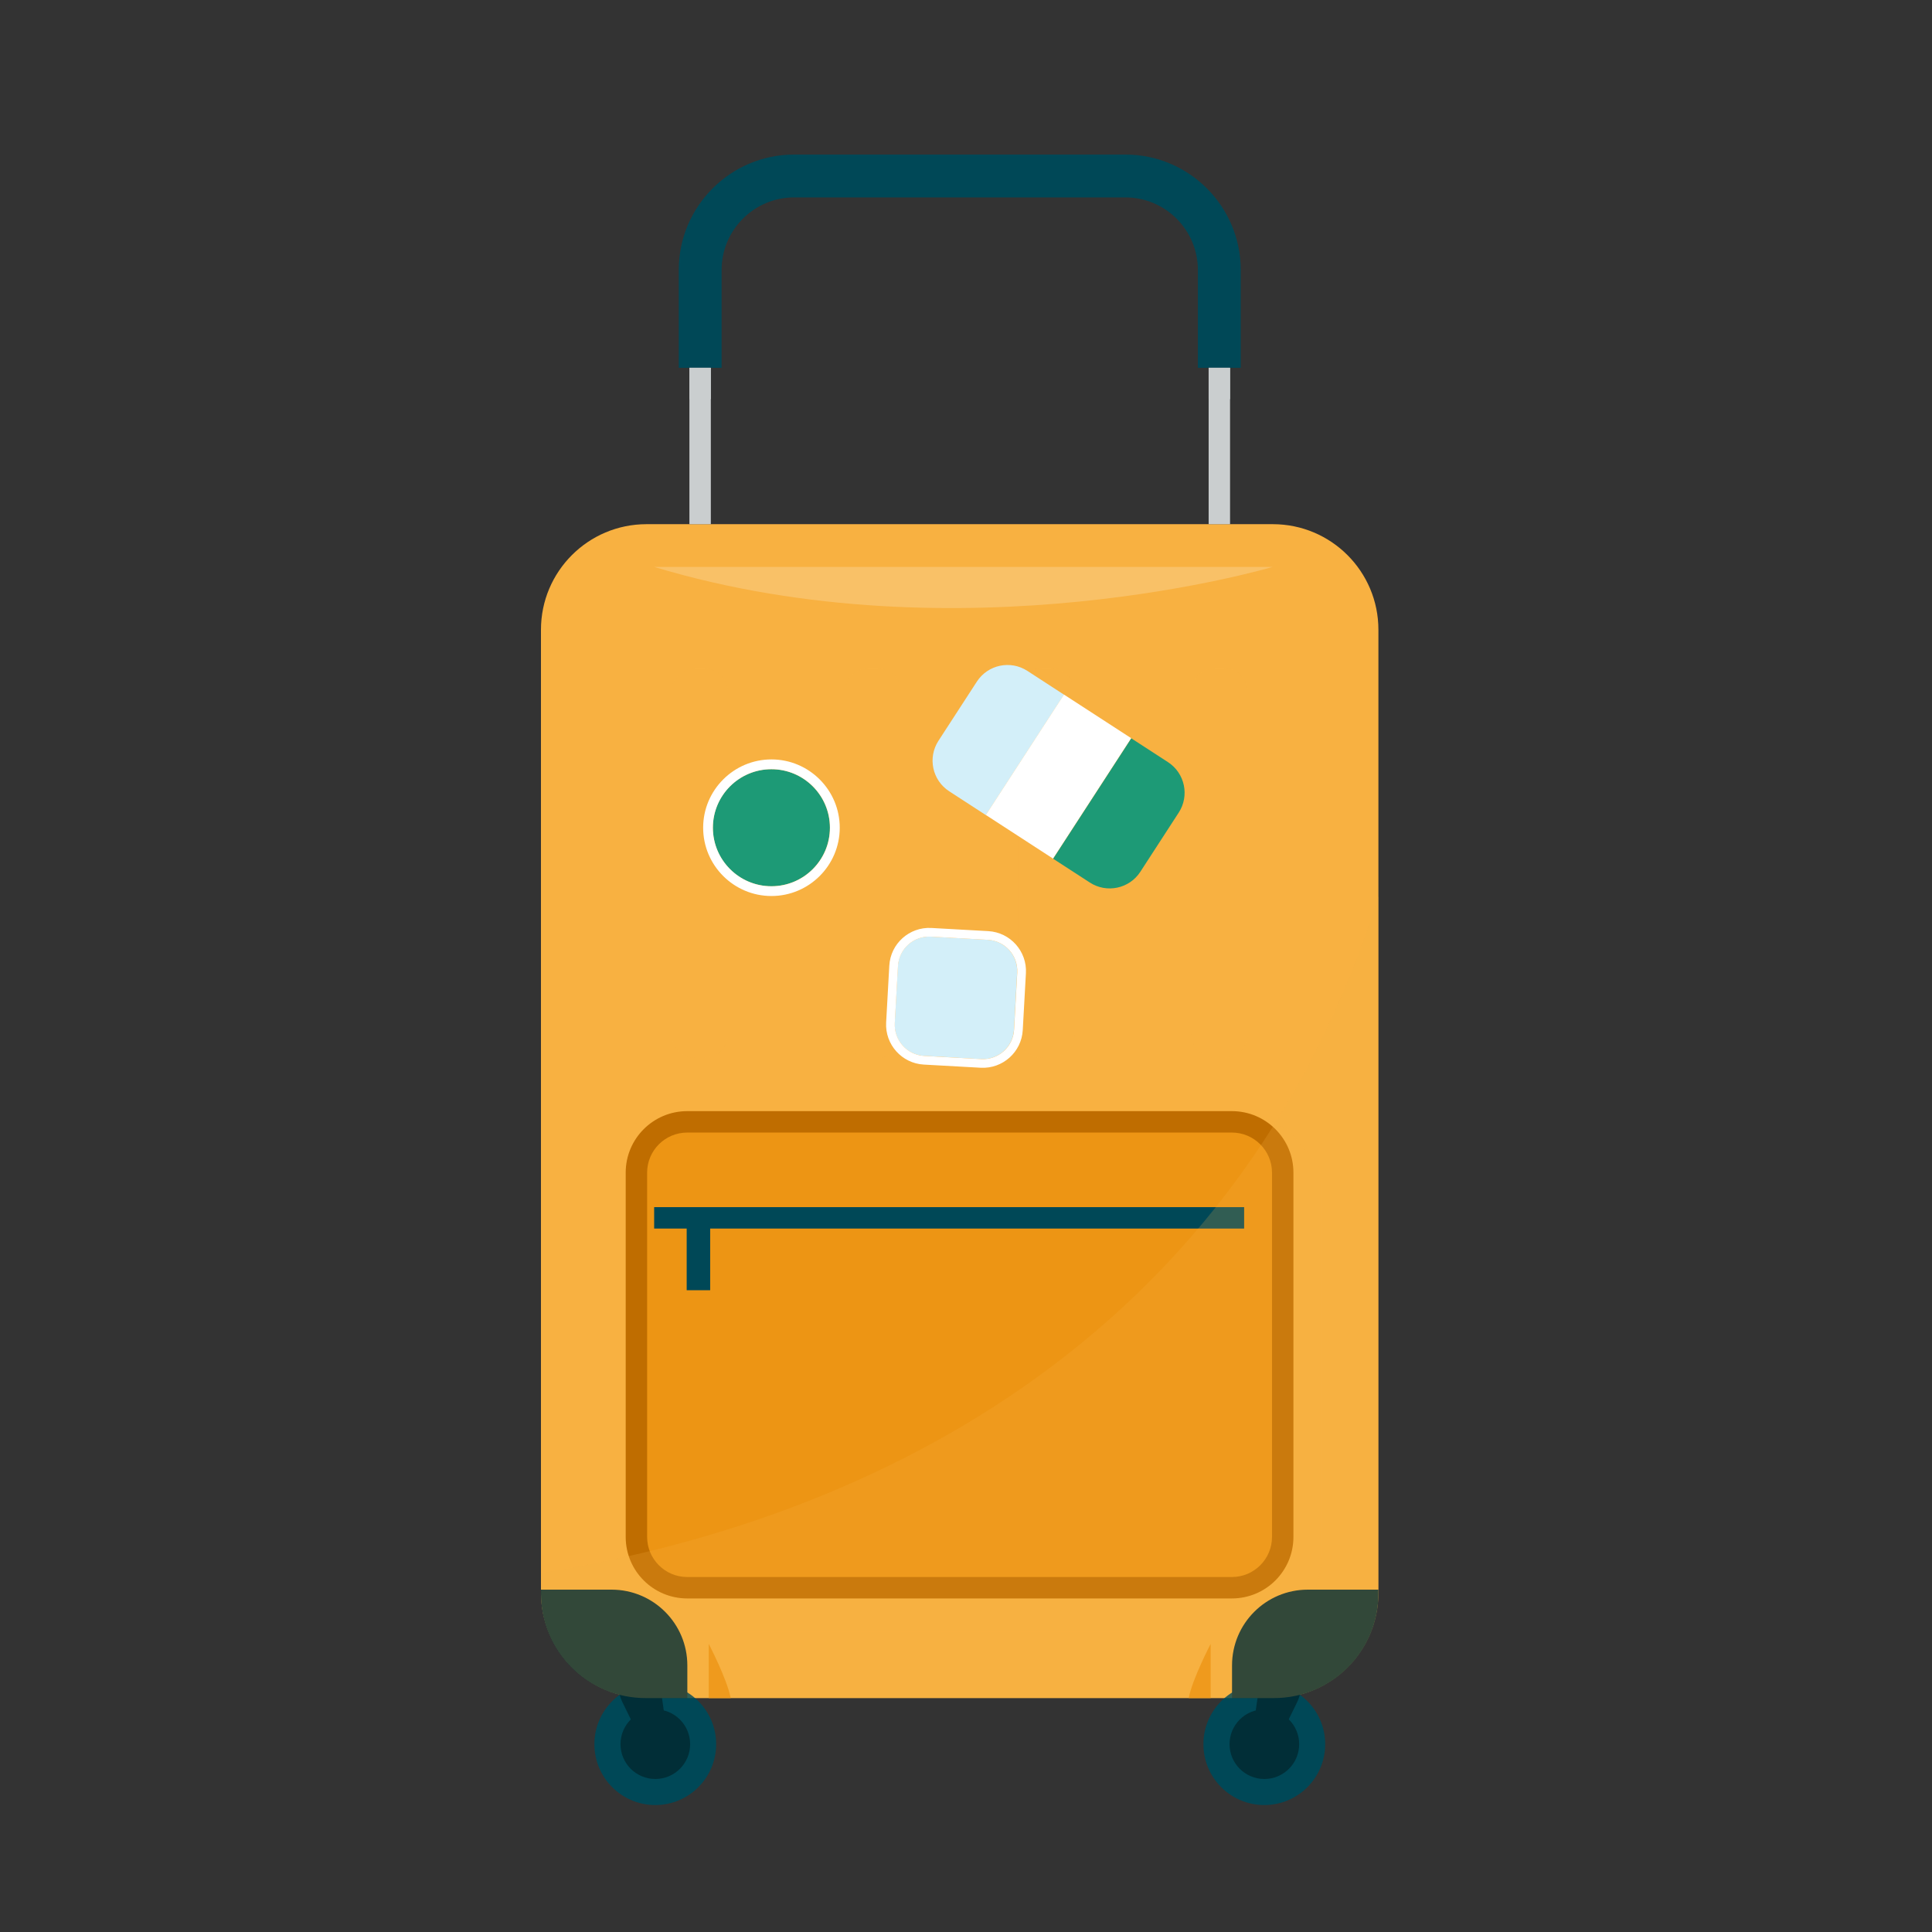 <svg width="80" height="80" viewBox="0 0 80 80" fill="none" xmlns="http://www.w3.org/2000/svg">
<rect x="0" y="0" width="80" height="80" fill="#333333" stroke="none"/>
<path d="M52.705 21.705H26.772C24.357 21.705 22.4 23.663 22.4 26.077V65.942C22.4 68.357 24.358 70.314 26.772 70.314H52.705C55.12 70.314 57.077 68.357 57.077 65.942V26.077C57.077 23.663 55.12 21.705 52.705 21.705Z" fill="#F8B141"/>
<g opacity="0.3">
<path d="M54.125 47.721C54.031 47.546 53.902 47.397 53.747 47.273C53.647 47.094 53.514 46.939 53.355 46.812C52.121 46.009 51.089 46.009 50.503 46.009H27.476C26.613 46.009 25.912 46.71 25.912 47.573V64.624C25.912 65.125 26.153 65.567 26.521 65.853C26.615 66.027 26.745 66.177 26.899 66.301C26.999 66.48 27.132 66.635 27.291 66.762C27.56 67.239 28.064 67.565 28.65 67.565H51.663C53.359 67.565 54.734 66.189 54.734 64.493V48.95C54.734 48.449 54.493 48.007 54.125 47.721Z" fill="#F8B141"/>
</g>
<path d="M51.376 15.229H49.602V11.178C49.602 9.522 48.254 8.174 46.598 8.174H32.884C31.228 8.174 29.88 9.522 29.88 11.178V15.229H28.106V11.178C28.106 8.544 30.25 6.4 32.884 6.4H46.598C49.233 6.4 51.376 8.544 51.376 11.178V15.229Z" fill="#004857"/>
<path d="M29.434 15.229H28.547V21.705H29.434V15.229Z" fill="#CACECF"/>
<path d="M50.934 15.229H50.047V21.705H50.934V15.229Z" fill="#CACECF"/>
<path d="M29.434 15.229H28.547V16.527H29.434V15.229Z" fill="#CACECF"/>
<path d="M50.934 15.229H50.047V16.527H50.934V15.229Z" fill="#CACECF"/>
<g opacity="0.2">
<path d="M27.087 23.475H52.697C52.697 23.475 39.818 27.309 27.087 23.475Z" fill="white"/>
</g>
<g opacity="0.3">
<path d="M29.155 43.807H28.786C28.247 43.807 27.809 43.37 27.809 42.831V28.646C27.809 28.107 28.246 27.669 28.786 27.669H29.155C29.694 27.669 30.132 28.106 30.132 28.646V42.831C30.132 43.37 29.694 43.807 29.155 43.807Z" fill="#F8B141"/>
</g>
<g opacity="0.3">
<path d="M36.333 43.807H35.964C35.425 43.807 34.987 43.37 34.987 42.831V28.646C34.987 28.107 35.425 27.669 35.964 27.669H36.333C36.873 27.669 37.31 28.106 37.31 28.646V42.831C37.31 43.37 36.873 43.807 36.333 43.807Z" fill="#F8B141"/>
</g>
<g opacity="0.3">
<path d="M43.508 43.807H43.139C42.6 43.807 42.163 43.37 42.163 42.831V28.646C42.163 28.107 42.6 27.669 43.139 27.669H43.508C44.048 27.669 44.485 28.106 44.485 28.646V42.831C44.485 43.37 44.048 43.807 43.508 43.807Z" fill="#F8B141"/>
</g>
<g opacity="0.3">
<path d="M50.687 43.807H50.317C49.778 43.807 49.341 43.37 49.341 42.831V28.646C49.341 28.107 49.778 27.669 50.317 27.669H50.687C51.226 27.669 51.663 28.106 51.663 28.646V42.831C51.663 43.37 51.226 43.807 50.687 43.807Z" fill="#F8B141"/>
</g>
<path d="M28.46 65.745C27.3 65.745 26.356 64.802 26.356 63.642V48.556C26.356 47.397 27.3 46.453 28.46 46.453H51.015C52.174 46.453 53.118 47.396 53.118 48.556V63.642C53.118 64.802 52.175 65.745 51.015 65.745H28.46Z" fill="#ED9514"/>
<path d="M51.011 46.897C51.926 46.897 52.671 47.641 52.671 48.556V63.642C52.671 64.557 51.926 65.301 51.011 65.301H28.456C27.541 65.301 26.796 64.557 26.796 63.642V48.556C26.796 47.641 27.541 46.897 28.456 46.897H51.011ZM51.011 46.01H28.456C27.05 46.01 25.909 47.15 25.909 48.556V63.642C25.909 65.048 27.05 66.188 28.456 66.188H51.011C52.417 66.188 53.558 65.048 53.558 63.642V48.556C53.558 47.15 52.417 46.01 51.011 46.01Z" fill="#BF6D00"/>
<path d="M51.517 49.985H27.087V50.872H51.517V49.985Z" fill="#004857"/>
<path d="M29.407 50.428H28.434V53.425H29.407V50.428Z" fill="#004857"/>
<path d="M40.822 33.751L39.304 32.765C38.604 32.311 38.405 31.375 38.859 30.675L40.45 28.224C40.904 27.524 41.84 27.325 42.54 27.779L44.058 28.765L40.822 33.751Z" fill="#D3EFF9"/>
<path d="M46.842 30.568L44.056 28.76L40.821 33.746L43.606 35.554L46.842 30.568Z" fill="white"/>
<path d="M45.128 36.544L43.609 35.559L46.845 30.573L48.364 31.559C49.063 32.013 49.263 32.949 48.808 33.649L47.218 36.1C46.763 36.799 45.828 36.998 45.128 36.544Z" fill="#1D9A76"/>
<path d="M31.939 36.698C33.278 36.698 34.363 35.613 34.363 34.274C34.363 32.936 33.278 31.851 31.939 31.851C30.601 31.851 29.516 32.936 29.516 34.274C29.516 35.613 30.601 36.698 31.939 36.698Z" fill="#1D9A76"/>
<path d="M29.116 34.274C29.116 35.834 30.385 37.102 31.944 37.102C33.503 37.102 34.772 35.834 34.772 34.274C34.772 32.715 33.503 31.446 31.944 31.446C30.385 31.446 29.116 32.715 29.116 34.274ZM29.52 34.274C29.52 32.936 30.605 31.851 31.943 31.851C33.282 31.851 34.367 32.936 34.367 34.274C34.367 35.613 33.282 36.698 31.943 36.698C30.605 36.697 29.52 35.612 29.52 34.274Z" fill="white"/>
<path d="M38.543 38.784L40.9 38.915C41.612 38.955 42.158 39.565 42.118 40.278L41.987 42.635C41.948 43.347 41.338 43.893 40.625 43.853L38.268 43.722C37.555 43.683 37.009 43.073 37.049 42.36L37.18 40.003C37.22 39.291 37.83 38.745 38.543 38.784Z" fill="#D3EFF9"/>
<path d="M36.824 39.984L36.693 42.34C36.643 43.25 37.342 44.031 38.252 44.082L40.608 44.213C41.518 44.263 42.299 43.565 42.35 42.655L42.481 40.298C42.531 39.388 41.832 38.607 40.922 38.556L38.566 38.425C37.656 38.375 36.875 39.074 36.824 39.984ZM37.184 40.004C37.224 39.291 37.833 38.745 38.546 38.785L40.903 38.916C41.615 38.956 42.161 39.565 42.122 40.279L41.991 42.635C41.951 43.348 41.341 43.894 40.628 43.854L38.271 43.723C37.559 43.683 37.013 43.074 37.052 42.36L37.184 40.004Z" fill="white"/>
<path d="M52.352 74.743C53.744 74.743 54.873 73.615 54.873 72.222C54.873 70.83 53.744 69.702 52.352 69.702C50.96 69.702 49.831 70.83 49.831 72.222C49.831 73.615 50.96 74.743 52.352 74.743Z" fill="#004857"/>
<path d="M52.354 73.664C53.15 73.664 53.796 73.019 53.796 72.222C53.796 71.426 53.15 70.781 52.354 70.781C51.558 70.781 50.913 71.426 50.913 72.222C50.913 73.019 51.558 73.664 52.354 73.664Z" fill="#012E37"/>
<path d="M51.802 72.188L52.108 70.061V67.755H53.884V69.724C53.884 69.993 53.822 70.258 53.704 70.499L52.735 72.475C52.652 72.644 52.48 72.752 52.291 72.752C51.99 72.753 51.759 72.486 51.802 72.188Z" fill="#012E37"/>
<path d="M52.351 72.514C52.512 72.514 52.642 72.383 52.642 72.222C52.642 72.062 52.512 71.931 52.351 71.931C52.19 71.931 52.059 72.062 52.059 72.222C52.059 72.383 52.19 72.514 52.351 72.514Z" fill="#012E37"/>
<path d="M27.133 74.743C28.525 74.743 29.654 73.615 29.654 72.222C29.654 70.83 28.525 69.702 27.133 69.702C25.741 69.702 24.613 70.83 24.613 72.222C24.613 73.615 25.741 74.743 27.133 74.743Z" fill="#004857"/>
<path d="M27.135 73.664C27.932 73.664 28.577 73.019 28.577 72.222C28.577 71.426 27.932 70.781 27.135 70.781C26.339 70.781 25.694 71.426 25.694 72.222C25.694 73.019 26.339 73.664 27.135 73.664Z" fill="#012E37"/>
<path d="M27.681 72.188L27.376 70.061V67.755H25.6V69.724C25.6 69.993 25.661 70.258 25.78 70.499L26.748 72.475C26.831 72.644 27.003 72.752 27.192 72.752C27.493 72.753 27.724 72.486 27.681 72.188Z" fill="#012E37"/>
<path d="M27.423 72.222C27.423 72.383 27.293 72.514 27.132 72.514C26.971 72.514 26.841 72.383 26.841 72.222C26.841 72.062 26.971 71.931 27.132 71.931C27.293 71.931 27.423 72.062 27.423 72.222Z" fill="#012E37"/>
<path d="M25.324 65.824H22.4V65.986C22.4 68.376 24.338 70.314 26.728 70.314H28.461V68.961C28.461 67.228 27.056 65.824 25.324 65.824Z" fill="#012E37"/>
<path d="M29.347 70.314V68.069C29.347 68.069 30.109 69.53 30.256 70.314H29.347Z" fill="#ED9514"/>
<path d="M54.153 65.824H57.077V65.986C57.077 68.376 55.139 70.314 52.749 70.314H51.016V68.961C51.016 67.228 52.42 65.824 54.153 65.824Z" fill="#012E37"/>
<path d="M50.131 70.314V68.069C50.131 68.069 49.37 69.53 49.222 70.314H50.131Z" fill="#ED9514"/>
<path opacity="0.2" d="M26.731 70.314H52.752C55.142 70.314 57.08 68.376 57.08 65.986V37.102C50.587 57.727 32.674 63.517 22.403 65.131V65.986C22.403 68.376 24.341 70.314 26.731 70.314Z" fill="#F8B141"/>
</svg>

